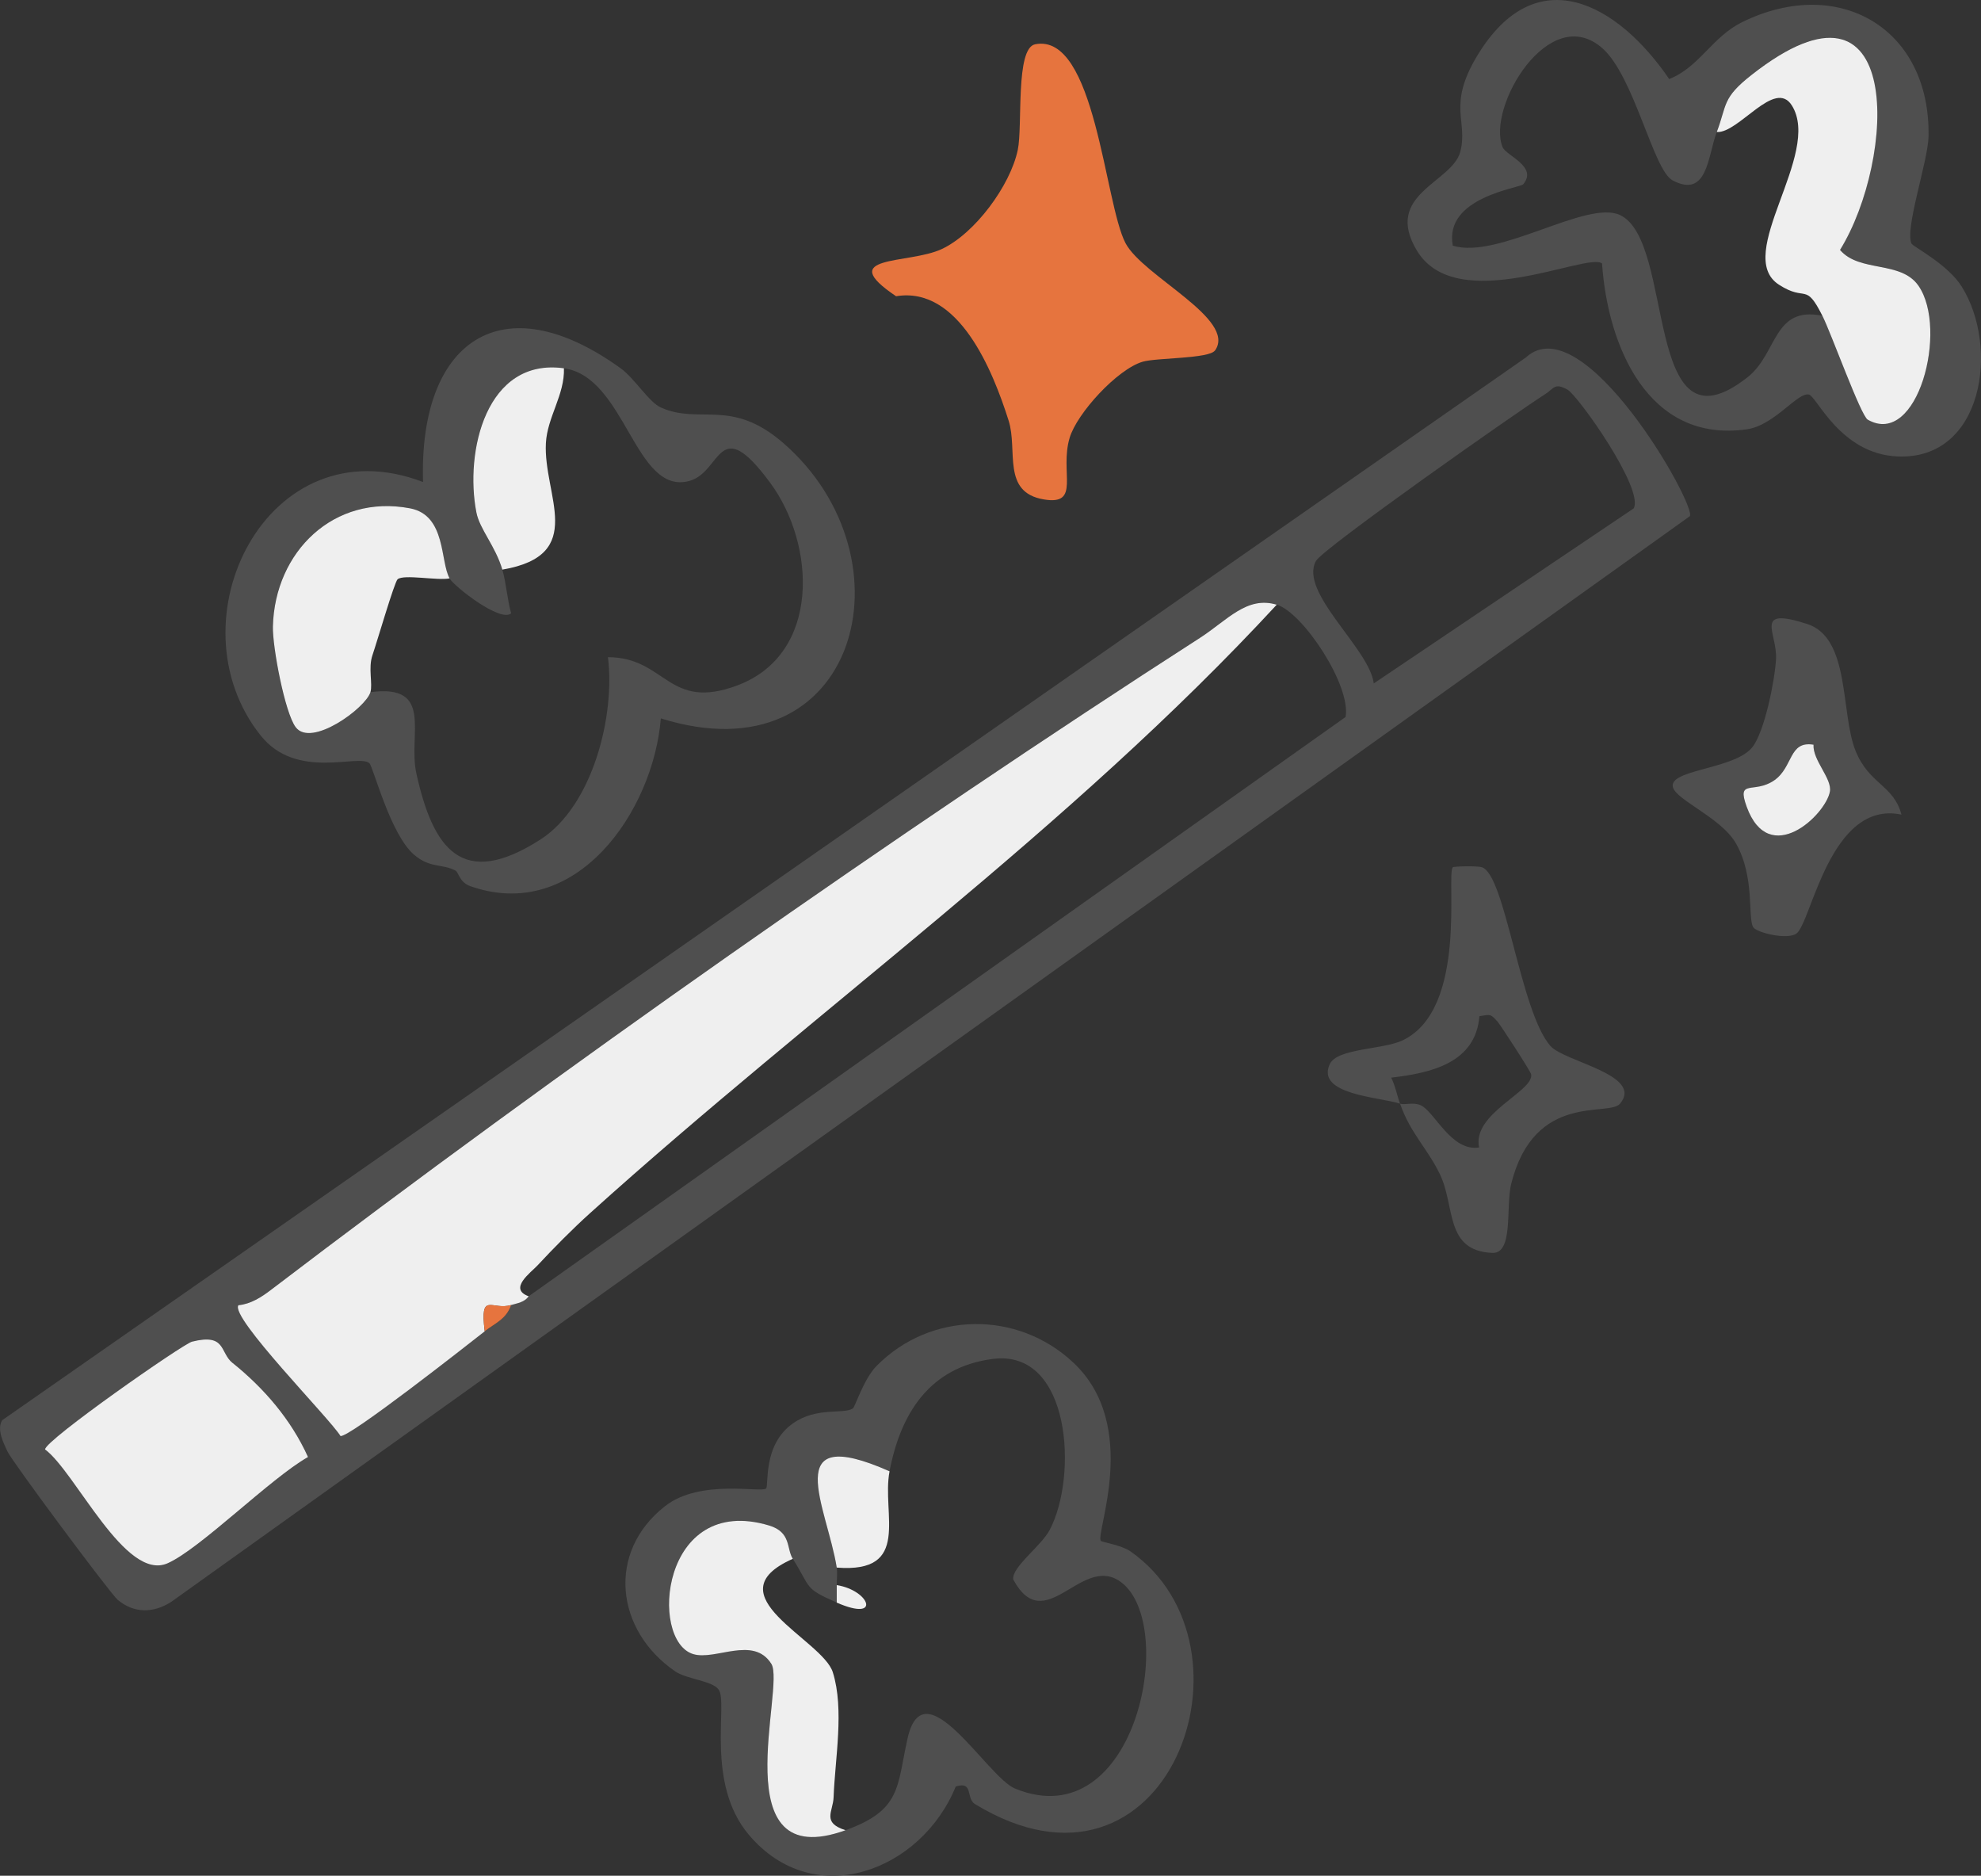 <svg xmlns="http://www.w3.org/2000/svg" width="150" height="142" viewBox="0 0 150 142" fill="none"><rect x="0" y="0" width="150" height="142" fill="#333333" stroke="none"/><g clip-path="url(#clip0_23_2747)"><path d="M127.95 39.08L12.968 121.264C11.628 122.125 10.175 122.158 8.916 121.118C8.376 120.674 0.92 110.653 0.566 109.885C0.253 109.209 -0.253 108.228 0.16 107.519L115.535 27.065C119.88 23.043 128.49 38.298 127.95 39.08ZM104.02 51.738L123.698 38.49C124.531 37.046 119.474 29.922 118.681 29.491C117.694 28.954 117.674 29.411 116.995 29.842C114.869 31.187 100.156 41.526 99.642 42.467C98.336 44.859 103.707 49.107 104.02 51.738ZM96.677 45.774C94.411 45.084 92.925 46.953 90.866 48.279C68.09 62.931 42.068 81.209 20.531 97.631C19.798 98.188 18.992 98.711 18.052 98.804C17.399 99.712 24.969 107.373 25.782 108.705C26.442 108.844 35.384 101.82 36.704 100.779C37.463 100.183 38.343 99.871 38.703 98.791C39.203 98.638 39.696 98.585 40.036 98.128L101.888 54.276C102.308 51.877 98.65 46.37 96.677 45.774ZM17.619 103.185C16.626 102.383 17.146 100.918 14.547 101.568C13.854 101.74 3.405 109.043 3.419 109.726C5.751 111.475 9.482 119.759 12.694 118.348C15.16 117.267 20.484 111.913 23.33 110.302C22.044 107.459 19.998 105.093 17.625 103.185H17.619Z" fill="#4F4F4F"></path><path d="M50.038 54.389C49.465 61.414 43.634 69.903 35.617 67.087C34.778 66.795 34.738 66.033 34.478 65.9C33.432 65.364 32.566 65.748 31.339 64.694C29.534 63.13 28.261 58.034 27.968 57.776C27.135 57.047 22.457 59.094 19.738 55.681C12.821 47.013 20.231 31.989 32.032 36.489C31.706 25.859 37.963 21.353 47.013 27.894C48.039 28.636 49.151 30.458 50.038 30.849C53.01 32.175 55.355 30.101 59.32 33.547C69.369 42.301 64.904 59.041 50.031 54.382L50.038 54.389ZM38.036 43.123C38.323 44.097 38.41 45.396 38.703 46.43C37.903 47.152 34.398 44.402 34.038 43.786C33.312 42.526 33.785 39.007 31.046 38.484C25.276 37.384 20.791 41.764 20.657 47.431C20.617 48.955 21.57 53.965 22.383 55.052C23.563 56.622 27.681 53.6 28.041 52.401C32.899 51.751 30.88 55.595 31.526 58.544C32.785 64.25 34.971 67.372 40.922 63.554C44.873 61.016 46.593 54.19 46.033 49.75C50.451 49.763 50.564 53.865 55.842 51.884C62.166 49.505 61.779 41.227 58.314 36.542C54.349 31.174 54.662 35.72 52.217 36.403C48.065 37.563 47.406 28.53 42.694 27.88C36.797 27.065 35.171 34.19 36.064 38.789C36.311 40.048 37.51 41.347 38.03 43.123H38.036Z" fill="#4F4F4F"></path><path d="M83.363 116.651C83.436 116.744 84.942 116.983 85.582 117.433C95.904 124.63 88.441 145.479 73.821 136.572C73.121 136.148 73.734 134.803 72.368 135.247C69.762 141.642 61.639 144.757 56.695 138.892C53.396 134.975 55.136 128.951 54.422 127.917C53.943 127.228 52.017 127.135 51.131 126.532C46.606 123.437 45.906 117.506 50.358 114.02C53.023 111.933 57.661 113.033 58.008 112.682C58.227 112.463 57.734 109.368 60.047 107.751C61.853 106.485 63.852 107.088 64.578 106.624C64.745 106.518 65.398 104.404 66.357 103.423C70.442 99.262 77.046 99.175 81.284 103.165C86.375 107.956 82.916 116.088 83.356 116.651H83.363ZM64.025 138.554C68.256 137.023 67.903 135.287 68.716 131.622C69.949 126.082 74.74 134.531 76.853 135.399C86.155 139.217 89.3 122.516 84.689 119.64C81.79 117.838 79.098 123.954 76.726 119.58C76.566 118.659 78.845 117.042 79.485 115.816C81.624 111.754 81.091 102.138 75.2 102.873C70.382 103.476 68.183 107.029 67.357 111.376C58.92 107.645 62.632 114.106 63.358 118.666C63.419 119.064 63.358 119.561 63.358 119.991V121.317C60.82 120.21 61.439 120.223 60.027 118.003C59.54 117.234 59.927 115.995 58.234 115.485C50.044 113.026 49.125 124.186 52.483 125.22C54.163 125.737 57.048 123.795 58.407 125.962C59.494 127.692 54.669 141.934 64.025 138.554Z" fill="#4F4F4F"></path><path d="M144.776 18.477C144.902 18.689 147.501 20.027 148.541 21.697C151.406 26.27 150.187 34.846 143.669 34.554C139.345 34.362 137.565 30.008 136.972 29.869C136.119 29.663 134.367 32.201 132.274 32.499C124.738 33.573 121.726 26.111 121.306 19.948C120.26 19.046 110.318 23.984 107.292 18.98C104.707 14.699 109.958 13.831 110.571 11.492C111.184 9.152 109.558 8.025 111.857 4.215C116.328 -3.181 122.505 0.285 126.39 5.984C128.689 5.076 129.629 2.79 131.941 1.663C139.245 -1.902 146.175 2.154 146.028 10.319C145.995 12.214 144.163 17.469 144.762 18.483L144.776 18.477ZM129.995 9.987C129.302 11.81 129.302 15.057 126.644 13.652C125.191 12.89 123.752 5.819 121.353 3.671C117.314 0.06 112.543 8.158 113.776 11.14C114.049 11.796 116.462 12.605 115.335 13.95C115.089 14.242 109.318 14.911 110.004 18.596C113.423 19.669 120.113 15.123 122.645 16.27C126.917 18.198 124.351 34.859 132.334 28.55C134.613 26.747 134.247 23.149 137.985 23.904C138.672 25.269 140.897 31.466 141.417 31.764C145.195 33.931 147.534 24.931 145.262 21.631C143.929 19.696 140.784 20.644 139.318 18.914C143.549 12.075 144.269 -3.486 132.634 5.653C130.382 7.422 130.782 7.906 129.989 9.98L129.995 9.987Z" fill="#4F4F4F"></path><path d="M91.999 26.529C91.559 27.165 87.594 27.072 86.522 27.384C84.602 27.947 81.544 31.287 80.991 33.149C80.218 35.76 81.864 38.285 79.038 37.808C75.826 37.271 77.086 34.084 76.373 31.844C75.167 28.033 72.588 21.644 67.85 22.426C63.152 19.259 68.783 20.027 71.295 18.861C73.807 17.695 76.499 14.056 77.066 11.346C77.446 9.537 76.873 3.652 78.379 3.353C82.936 2.446 83.629 15.368 85.222 18.404C86.541 20.915 93.652 24.149 92.006 26.529H91.999Z" fill="#E6743E"></path><path d="M106.006 83.548C104.38 83.038 99.656 82.866 100.682 80.573C101.228 79.347 104.693 79.473 106.193 78.764C111.204 76.398 109.471 66.145 110.011 65.655C110.091 65.582 111.85 65.536 112.21 65.655C113.989 66.225 115.102 76.583 117.401 79.188C118.454 80.381 124.471 81.362 122.672 83.548C121.819 84.582 116.195 82.614 114.429 89.612C113.996 91.329 114.629 94.921 112.996 94.848C109.365 94.695 110.218 91.309 109.011 88.857C108.052 86.902 106.786 85.775 106.013 83.555C106.373 83.668 107.019 83.422 107.579 83.674C108.625 84.145 109.878 87.193 111.997 86.869C111.444 84.297 116.128 82.634 115.942 81.342C115.908 81.11 113.603 77.577 113.396 77.345C112.863 76.756 112.883 76.782 112.017 76.934C111.737 80.467 108.358 81.236 105.34 81.58C105.653 82.21 105.78 82.906 106.006 83.562V83.548Z" fill="#4F4F4F"></path><path d="M143.989 61.672C138.552 60.519 137.146 69.903 136.02 70.678C135.3 71.169 133.001 70.599 132.754 70.195C132.321 69.492 132.894 66.397 131.455 63.866C130.262 61.758 126.417 60.4 126.664 59.366C126.93 58.226 131.422 58.16 132.688 56.563C133.627 55.376 134.4 51.44 134.48 49.889C134.587 47.901 132.708 45.906 136.839 47.238C140.124 48.299 139.345 53.965 140.504 56.848C141.53 59.386 143.396 59.432 143.976 61.672H143.989ZM137.319 56.384C135.426 56.072 135.793 58.067 134.354 59.074C132.821 60.148 131.468 58.915 132.261 61.089C133.967 65.754 138.232 61.712 138.558 59.936C138.738 58.955 137.252 57.57 137.319 56.39V56.384Z" fill="#4F4F4F"></path><path d="M96.677 45.774C80.937 62.806 61.866 76.338 44.694 91.826C43.361 93.025 41.921 94.483 40.695 95.802C40.196 96.339 38.463 97.572 40.035 98.135C39.696 98.592 39.203 98.645 38.703 98.797C37.257 99.235 36.324 97.717 36.704 100.786C35.378 101.826 26.442 108.851 25.782 108.712C24.969 107.38 17.399 99.719 18.052 98.811C18.998 98.718 19.805 98.194 20.531 97.638C42.061 81.222 68.09 62.938 90.866 48.285C92.925 46.96 94.411 45.091 96.677 45.78V45.774Z" fill="#EFEFEF"></path><path d="M17.619 103.185C19.991 105.093 22.037 107.459 23.323 110.302C20.477 111.913 15.146 117.267 12.688 118.348C9.482 119.753 5.744 111.475 3.412 109.726C3.398 109.036 13.854 101.74 14.54 101.568C17.139 100.918 16.626 102.389 17.612 103.185H17.619Z" fill="#EFEFEF"></path><path d="M38.703 98.791C38.343 99.871 37.463 100.183 36.704 100.779C36.324 97.711 37.257 99.228 38.703 98.791Z" fill="#E6743E"></path><path d="M34.038 43.786C33.112 43.971 30.586 43.454 30.107 43.852C29.873 44.044 28.561 48.55 28.201 49.604C27.868 50.572 28.234 51.778 28.048 52.401C27.688 53.6 23.57 56.622 22.39 55.052C21.57 53.965 20.624 48.955 20.664 47.431C20.804 41.764 25.282 37.384 31.053 38.484C33.792 39.007 33.319 42.526 34.045 43.786H34.038Z" fill="#EFEFEF"></path><path d="M42.701 27.88C42.768 29.882 41.442 31.572 41.335 33.54C41.122 37.496 44.507 42.016 38.036 43.123C37.517 41.347 36.31 40.048 36.071 38.789C35.178 34.196 36.804 27.065 42.701 27.88Z" fill="#EFEFEF"></path><path d="M60.027 118.01C53.843 120.753 62.272 124.107 63.059 126.592C63.945 129.402 63.225 133.153 63.119 136.062C63.079 137.149 62.206 137.977 64.025 138.554C54.669 141.94 59.494 127.692 58.407 125.962C57.048 123.795 54.163 125.737 52.483 125.22C49.132 124.193 50.044 113.033 58.234 115.485C59.927 115.995 59.54 117.234 60.027 118.003V118.01Z" fill="#EFEFEF"></path><path d="M67.357 111.382C66.737 114.61 69.056 119.123 63.358 118.672C62.632 114.113 58.92 107.651 67.357 111.382Z" fill="#EFEFEF"></path><path d="M63.358 119.998C65.857 120.395 66.77 122.814 63.358 121.323V119.998Z" fill="#EFEFEF"></path><path d="M129.996 9.987C130.782 7.906 130.382 7.429 132.641 5.66C144.276 -3.473 143.556 12.088 139.325 18.921C140.797 20.65 143.936 19.703 145.269 21.638C147.541 24.931 145.202 33.931 141.424 31.771C140.897 31.472 138.678 25.276 137.992 23.911C136.686 21.306 136.779 22.897 134.7 21.552C131.208 19.298 137.985 11.664 135.68 7.986C134.387 5.918 131.655 10.107 129.996 9.994V9.987Z" fill="#EFEFEF"></path><path d="M137.319 56.384C137.252 57.563 138.738 58.949 138.558 59.929C138.232 61.705 133.967 65.748 132.261 61.082C131.468 58.909 132.814 60.141 134.354 59.068C135.793 58.06 135.433 56.066 137.319 56.377V56.384Z" fill="#EFEFEF"></path></g><defs><clipPath id="clip0_23_2747"><rect width="150" height="142" fill="white"></rect></clipPath></defs></svg>